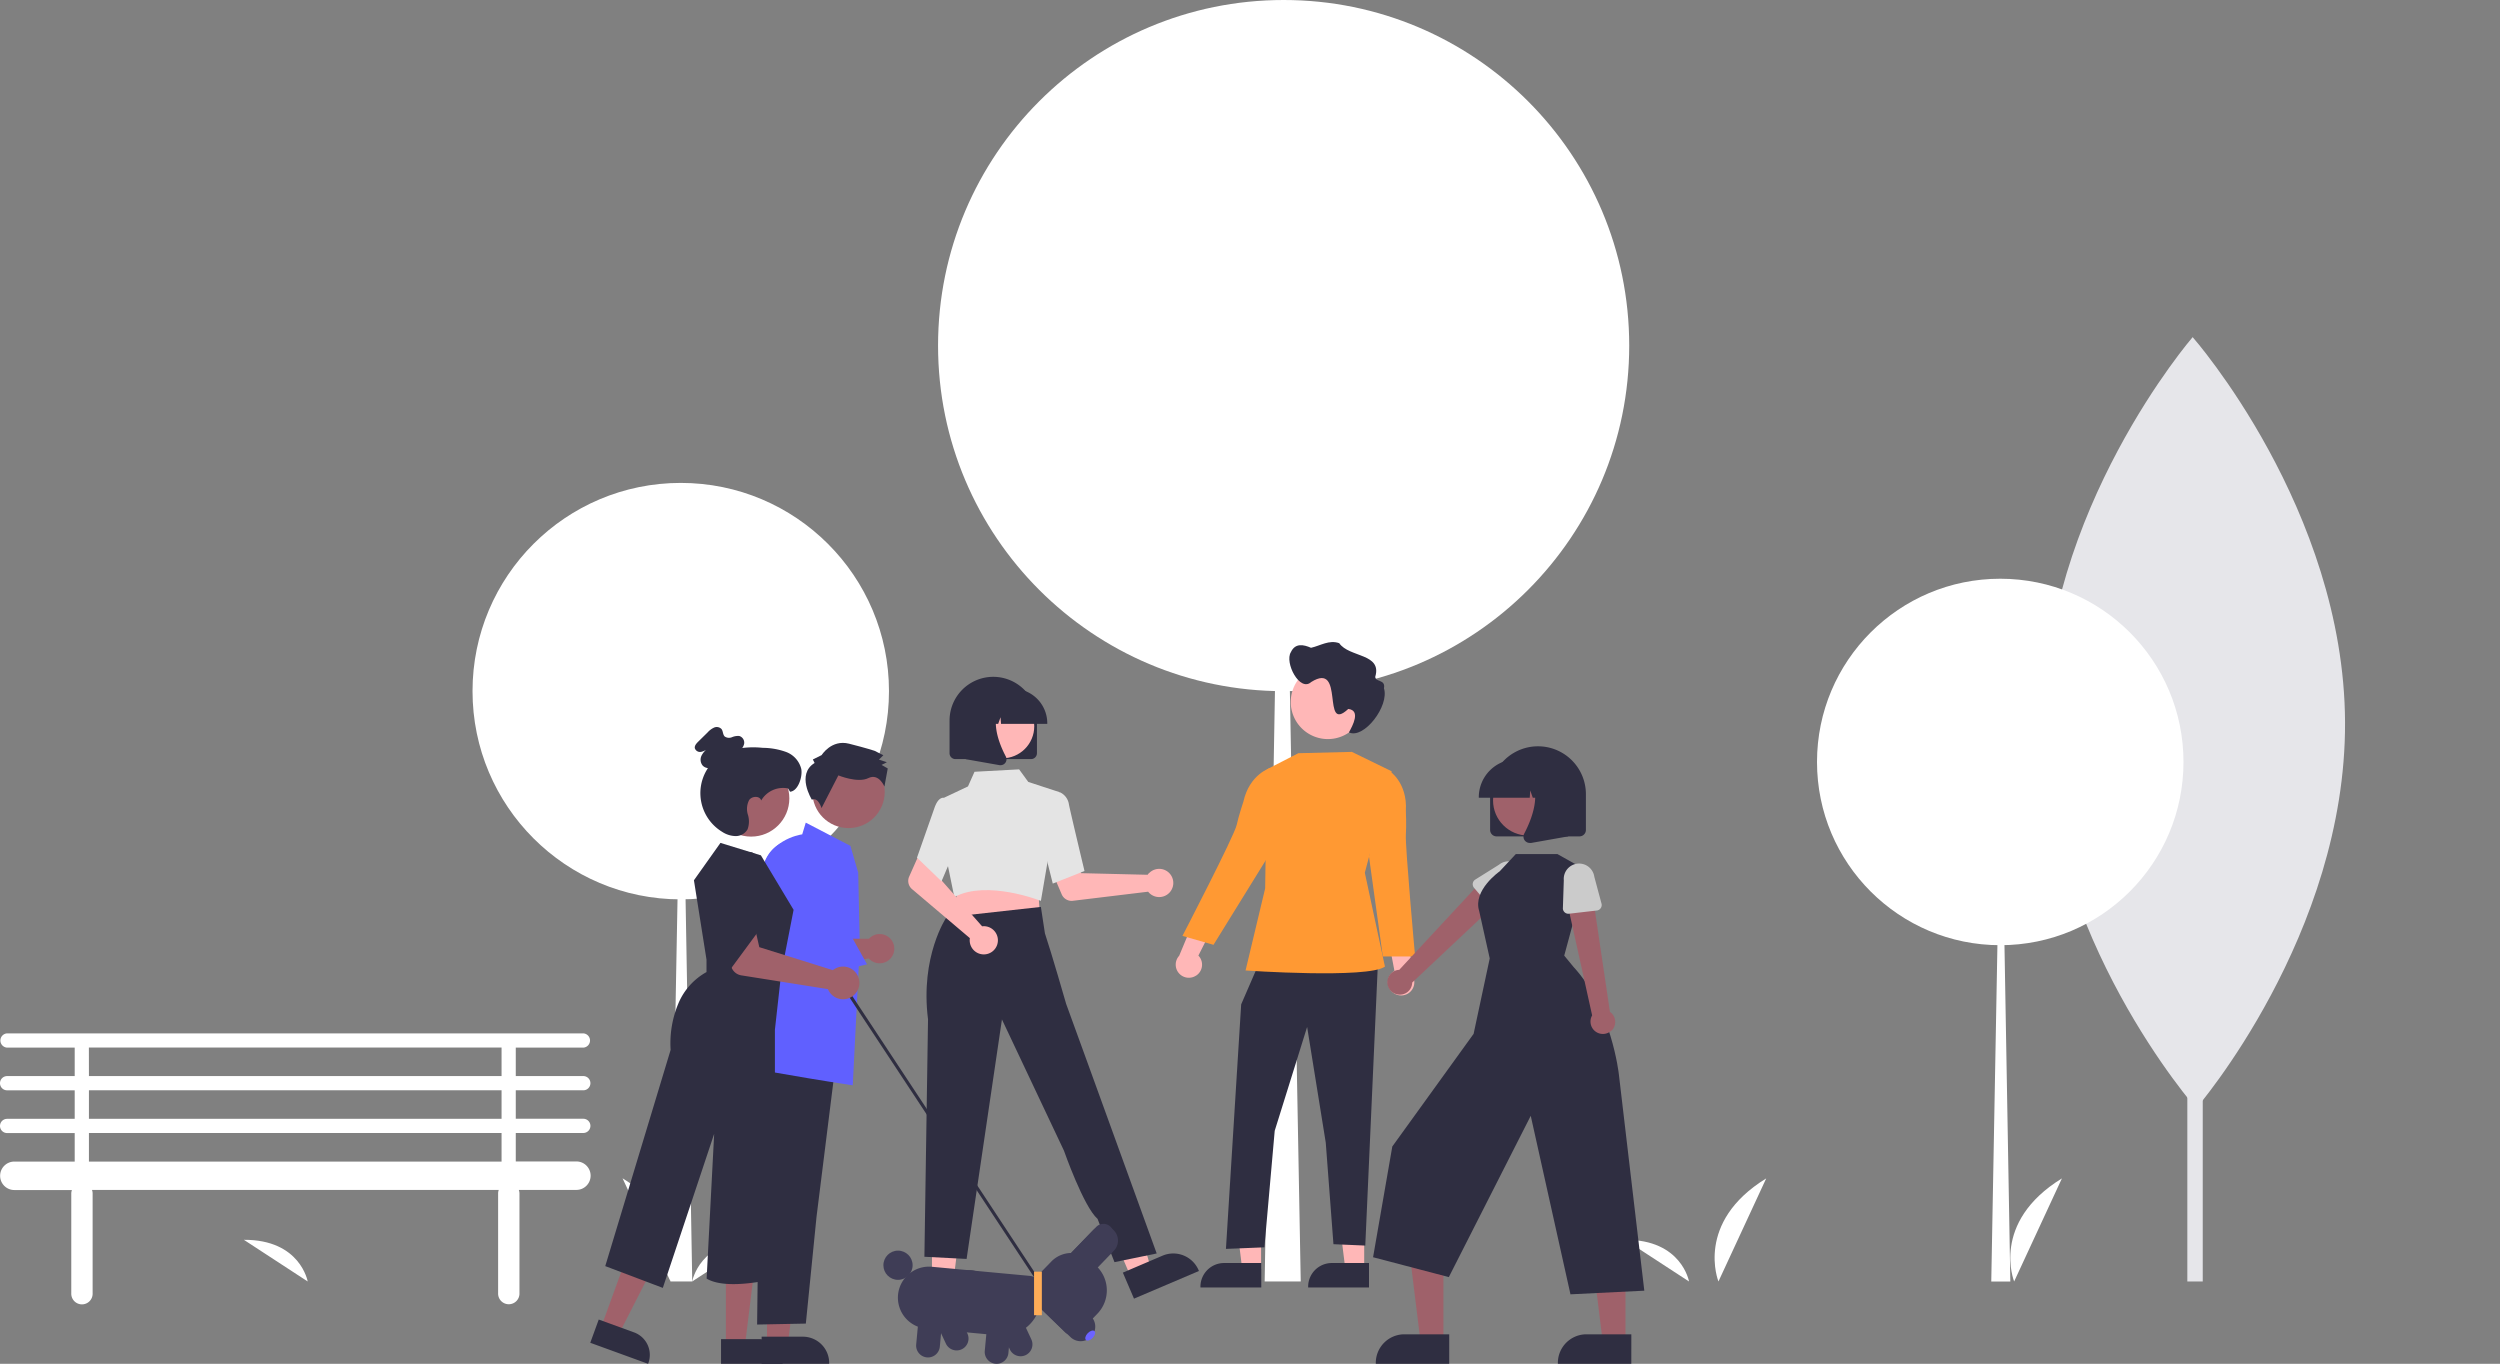 <svg id="Layer_1" data-name="Layer 1" xmlns="http://www.w3.org/2000/svg" viewBox="0 0 994.34 542.44"><rect x="0" y="0" width="994.34" height="542.44" fill="#808080" stroke="none"/><defs><style>.cls-1{fill:#e6e6ea;}.cls-2{fill:#fff;}.cls-3{fill:#9f616a;}.cls-4{fill:#2f2e41;}.cls-5{fill:#6060ff;}.cls-6{fill:#ffb7b7;}.cls-7{fill:#f93;}.cls-8{fill:#cbcbcb;}.cls-9{fill:#e4e4e4;}.cls-10{fill:#a0616a;}.cls-11{fill:#3f3d56;}.cls-12{fill:#6c63ff;}.cls-13{fill:#ffad57;}</style></defs><g id="Group_1133" data-name="Group 1133"><rect id="Rectangle_963" data-name="Rectangle 963" class="cls-1" x="869.98" y="267.48" width="6.13" height="242.21"/><path id="Path_1045" data-name="Path 1045" class="cls-1" d="M932.71,287.17c.39,84.7-59.2,153.64-59.2,153.64s-60.23-68.39-60.61-153.08,59.2-153.64,59.2-153.64S932.31,202.48,932.71,287.17Z"/><g id="Group_668" data-name="Group 668"><path id="aabd4afe-642c-4327-a3f2-08ec89276309" class="cls-2" d="M801.1,509.69s-9.53-23.45,19-41Z"/><path id="e302a207-98de-4798-aedc-79a63cff2427" class="cls-2" d="M122.38,509.69S119.47,493,97,493.12Z"/><path id="aabd4afe-642c-4327-a3f2-08ec89276309-2" class="cls-2" d="M683.49,509.69s-9.53-23.45,19-41Z"/><path id="e302a207-98de-4798-aedc-79a63cff2427-2" class="cls-2" d="M671.78,509.69s-2.91-16.71-25.41-16.57Z"/><path id="e16a8a0b-115e-4877-a9d6-27a72cf85b73" class="cls-2" d="M247.61,468.65c28.59,17.59,19.06,41,19.06,41Z"/><path id="b0706b48-08e0-43ea-ab25-36cfaee90c12" class="cls-2" d="M300.71,493.12c-22.49-.14-25.4,16.57-25.4,16.57Z"/><circle id="Ellipse_16" data-name="Ellipse 16" class="cls-2" cx="270.76" cy="274.89" r="82.82"/><path id="Path_299" data-name="Path 299" class="cls-2" d="M271,274.89h.23l4.1,234.8h-8.65Z"/><circle id="Ellipse_17" data-name="Ellipse 17" class="cls-2" cx="795.57" cy="303.06" r="72.88"/><path id="Path_300" data-name="Path 300" class="cls-2" d="M795.78,303.07h.2l3.6,206.63H792Z"/><circle id="Ellipse_18" data-name="Ellipse 18" class="cls-2" cx="510.55" cy="137.45" r="137.45"/><path id="Path_301" data-name="Path 301" class="cls-2" d="M510.18,120h-.38L503,509.69h14.35Z"/></g><path id="Path_1050" data-name="Path 1050" class="cls-2" d="M232,433.65a2.83,2.83,0,1,0,0-5.66H205.14V416.68H232a2.84,2.84,0,0,0,0-5.67H2.83a2.84,2.84,0,0,0,0,5.67H29.71V428H2.83a2.83,2.83,0,0,0,0,5.66H29.71V445H2.83a2.83,2.83,0,0,0,0,5.66H29.71V462h-24a5.66,5.66,0,0,0,0,11.32h22.9a4,4,0,0,0-.26,1.41v39.61a4.25,4.25,0,1,0,8.49,0V474.68a4,4,0,0,0-.26-1.41h161.8a4,4,0,0,0-.26,1.41v39.61a4.25,4.25,0,1,0,8.49,0V474.68a4.51,4.51,0,0,0-.26-1.41h22.9a5.66,5.66,0,1,0,0-11.32H205.14V450.63H232a2.83,2.83,0,1,0,0-5.66H205.14V433.65Zm-196.65-17H199.49V428H35.37ZM199.49,462H35.37V450.63H199.49Zm0-17H35.37V433.65H199.49Z"/></g><g id="Group_1131" data-name="Group 1131"><path id="Path_2221" data-name="Path 2221" class="cls-3" d="M305.06,534.37h8.33l4-32.14h-12.3Z"/><path id="Path_2222" data-name="Path 2222" class="cls-4" d="M302.93,531.65h16.41A10.47,10.47,0,0,1,329.8,542.1v.34H302.94Z"/><path id="Path_2223" data-name="Path 2223" class="cls-4" d="M299.82,419.58s-3.61,4.08,2.37,20l-1.06,87.24,19.38-.38,4.26-42.55,7.75-62.1Z"/><path id="Path_2224" data-name="Path 2224" class="cls-5" d="M339.17,431.65l-.21,0c-24.79-3.78-43.5-7.4-43.68-7.44l-.24,0,6.5-15.8c-.05-1.65-1.45-48,1.24-61.35,2.61-12.9,14.89-15,16.29-15.21l1.41-4.66,17.76,9.24,3.1,10.66.63,29.22Z"/><path id="Path_2225" data-name="Path 2225" class="cls-3" d="M349.86,371.5a5.78,5.78,0,0,0-4.25,1.87H315.75l-10.93,2.32,1.8,13.85,38.9-8.36a5.82,5.82,0,1,0,4.35-9.68Z"/><circle id="Ellipse_334" data-name="Ellipse 334" class="cls-3" cx="337.5" cy="314.97" r="14.39"/><path id="Path_2226" data-name="Path 2226" class="cls-4" d="M324,303.46l-.7-1.39,3.51-1.75s3.87-6.3,10.87-4.53,10.16,2.83,10.16,2.83l3.5,1.76-1.75,1.74,3.15,1.06-2.1,1.05,2.45,1.41-1.32,7.22s-2.19-5.47-6.4-3.38-11.92-1.08-11.92-1.08l-6.69,13s-1.38-4.54-3.85-3.33C322.88,318,316.6,308,324,303.46Z"/><path id="Path_2227" data-name="Path 2227" class="cls-5" d="M306.8,392.14,303.39,382l-.83-33.85,1.46-4.8a13.42,13.42,0,0,1,25.69,7.78c-.11.33-.22.66-.35,1l-7.8,20,.4.77,16.9-.14,6,10.8Z"/><path id="Path_2228" data-name="Path 2228" class="cls-6" d="M475.81,388a5.21,5.21,0,0,0,1.41-7.22,5.62,5.62,0,0,0-.58-.71L485,363.54l-9.54,1.11L469,380.14a5.22,5.22,0,0,0,6.82,7.82Z"/><path id="Path_2229" data-name="Path 2229" class="cls-6" d="M542.59,504.79h-7.5l-3.58-28.94h11.08Z"/><path id="Path_2230" data-name="Path 2230" class="cls-4" d="M544.5,512.07H520.3v-.31a9.41,9.41,0,0,1,9.42-9.41H544.5Z"/><path id="Path_2231" data-name="Path 2231" class="cls-6" d="M501.58,504.79h-7.5l-3.58-28.94h11.08Z"/><path id="Path_2232" data-name="Path 2232" class="cls-4" d="M501.66,512.07h-24.2v-.31a9.41,9.41,0,0,1,9.41-9.41h14.79Z"/><path id="Path_2233" data-name="Path 2233" class="cls-4" d="M501,382.55l-7.34,16.92-6.06,97.26,15.3-.62L507,449.75l12.89-41.29,7.41,46,3.06,40.4,12.66.55,5.05-112.89Z"/><path id="Path_2234" data-name="Path 2234" class="cls-7" d="M537.68,299.05l-21.29.53L503.89,306l-.69,47.34L495.4,386s48.7,3.35,55.44-1.55l-8-37.33,10.68-40.35Z"/><path id="Path_2235" data-name="Path 2235" class="cls-7" d="M507.18,306.79l-2-1.34s-8.21,2.46-10.64,13.4c0,0-1.85,5.5-2.67,9.27-.94,4.34-21.57,44.12-21.57,44.12l12.35,3.55,22.65-36.64Z"/><path id="Path_2236" data-name="Path 2236" class="cls-6" d="M553.23,394a5.19,5.19,0,0,1,.64-7.32,5.05,5.05,0,0,1,.75-.53L551.16,368l8.86,3.69L562,388.4a5.23,5.23,0,0,1-8.72,5.64Z"/><path id="Path_2237" data-name="Path 2237" class="cls-7" d="M550.36,307.35l2.27-.74s7.22,4.63,6.53,15.82c0,0,.27,5.79,0,9.65-.3,4.42,3.68,48.35,3.68,48.35H550l-5.51-39.78Z"/><path id="Path_2238" data-name="Path 2238" class="cls-6" d="M542.9,279.19a14.76,14.76,0,1,1-14.76-14.75h0a14.71,14.71,0,0,1,14.76,14.68h0Z"/><path id="Path_2239" data-name="Path 2239" class="cls-4" d="M513.44,259.37c1.73-3.72,5.07-3,8-1.72,3.7-.82,7.23-3.28,11.22-1.83,3.93,5.72,17.13,4,14.33,13.35,0,2.23,4.2.93,3.46,4.59,2.23,7-8,20.35-13.93,17.54,1.46-2.67,4.79-8.73-.26-9.33-10.86,10.1-1.12-19.24-14.76-10.7C517,275.4,510.8,263.51,513.44,259.37Z"/><path id="Path_2240" data-name="Path 2240" class="cls-3" d="M555.81,395.51a4.91,4.91,0,0,0,5.78-3.83,5.14,5.14,0,0,0,.09-.87l37.05-34.88-8.33-6.65-33.87,36.46a4.93,4.93,0,0,0-.72,9.77Z"/><path id="Path_2241" data-name="Path 2241" class="cls-8" d="M593.48,361.57l-7.2-8.45a2.2,2.2,0,0,1,.24-3.1,2.48,2.48,0,0,1,.26-.19l9.39-5.88a6.11,6.11,0,0,1,7.9,9.32l-7.26,8.32a2.21,2.21,0,0,1-3.1.21,2.39,2.39,0,0,1-.22-.23Z"/><path id="Path_2242" data-name="Path 2242" class="cls-3" d="M574.1,533.66H565l-4.31-34.94H574.1Z"/><path id="Path_2243" data-name="Path 2243" class="cls-4" d="M576.41,542.44H547.2v-.37a11.38,11.38,0,0,1,11.37-11.37h17.84Z"/><path id="Path_2244" data-name="Path 2244" class="cls-3" d="M646.52,533.66h-9.06l-4.31-34.94h13.37Z"/><path id="Path_2245" data-name="Path 2245" class="cls-4" d="M648.83,542.44H619.62v-.37A11.38,11.38,0,0,1,631,530.7h17.84Z"/><path id="Path_2246" data-name="Path 2246" class="cls-4" d="M622.15,380.09l9.13-33.74-11.85-6.66H602.9l-6.43,6.88s-10.75,7.48-8.15,15.76l4.2,18.87-6.41,30L553.77,456l-7.65,44.05,30.13,7.9,32.58-64.15,15.8,71L654,513.35l-10.13-86.13s-2.89-26.23-18-42.61Z"/><path id="Path_2247" data-name="Path 2247" class="cls-3" d="M641,409.94a4.91,4.91,0,0,0,0-6.93,6,6,0,0,0-.67-.56l-7.09-47.8-10.17,3.21,10.18,46a4.93,4.93,0,0,0,7.7,6Z"/><path id="Path_2248" data-name="Path 2248" class="cls-8" d="M635.05,362.15l-11,1.27a2.19,2.19,0,0,1-2.43-1.93,1.77,1.77,0,0,1,0-.32l.36-11.07a6.11,6.11,0,0,1,12.14-1.36l2.86,10.66a2.2,2.2,0,0,1-1.56,2.69A1.7,1.7,0,0,1,635.05,362.15Z"/><path id="Path_2249" data-name="Path 2249" class="cls-4" d="M592.67,330.1V315.88a19,19,0,1,1,38.1,0V330.1a2.56,2.56,0,0,1-2.55,2.56h-33A2.57,2.57,0,0,1,592.67,330.1Z"/><circle id="Ellipse_335" data-name="Ellipse 335" class="cls-3" cx="607.81" cy="318.36" r="13.97"/><path id="Path_2250" data-name="Path 2250" class="cls-4" d="M588.17,317A15.09,15.09,0,0,1,603.24,302h2.84A15.09,15.09,0,0,1,621.15,317v.28h-6l-2-5.73-.41,5.73h-3.1l-1-2.9-.21,2.9H588.17Z"/><path id="Path_2251" data-name="Path 2251" class="cls-4" d="M606.43,334.26a2.55,2.55,0,0,1-.2-2.68c3-5.73,7.24-16.32,1.64-22.85l-.4-.47h16.25v24.4L609,335.27a2.38,2.38,0,0,1-.46,0A2.56,2.56,0,0,1,606.43,334.26Z"/><path id="Path_2252" data-name="Path 2252" class="cls-6" d="M457,347.25a6.13,6.13,0,0,0-.56.68L430,347.29l-3.09-5.65-9.13,3.55,4.5,10.53a4.28,4.28,0,0,0,4.44,2.56l29.93-3.62a5.61,5.61,0,1,0,.92-7.87c-.18.14-.35.3-.52.46Z"/><path id="Path_2253" data-name="Path 2253" class="cls-6" d="M370.68,508.11h8.71l4.14-33.6H370.68Z"/><path id="Path_2254" data-name="Path 2254" class="cls-4" d="M368.46,505.26h17.15a10.93,10.93,0,0,1,10.93,10.93v.36H368.46Z"/><path id="Path_2255" data-name="Path 2255" class="cls-6" d="M449.76,507.91l8-3.42L448.38,472l-11.82,5Z"/><path id="Path_2256" data-name="Path 2256" class="cls-4" d="M446.6,506.17l15.77-6.74h0a10.94,10.94,0,0,1,14.35,5.76l.14.33-25.83,11Z"/><path id="Path_2257" data-name="Path 2257" class="cls-6" d="M413,354.53l.63,10.2-18.41,2L376,368.76l5.67-15.5Z"/><path id="Path_2258" data-name="Path 2258" class="cls-9" d="M413.66,358.19c-.21-.08-21-8.17-33.77-1.56l-.32.17L377,344.25l-1.45-27,9.45-4.46,2.6-5.83L405.34,306l3.64,5,12.4,4.06L414,358.31Z"/><path id="Path_2259" data-name="Path 2259" class="cls-9" d="M414.31,333.85l2.19-17.22,5-1.51.08,0a6.26,6.26,0,0,1,3.57,4.83c.72,3.6,6.08,26,6.14,26.25l.05.23-12.61,5Z"/><path id="Path_2260" data-name="Path 2260" class="cls-4" d="M443.27,502l16.79-3.45-26.83-74-9.18-25.25s-5.82-20.24-8.45-28.08L414,360.71l-37.58,4.16s-10.5,15.42-7.31,40.55l-1.44,94.44,16.78.86,14.06-95.25,24.67,52.21S431,480,436.54,484.79Z"/><path id="Path_2261" data-name="Path 2261" class="cls-6" d="M391.5,368.38a5.14,5.14,0,0,0-.88.05l-17.54-19.86,2-6.1-8.81-4.29-4.66,10.46a4.28,4.28,0,0,0,1.14,5l23,19.49a5.61,5.61,0,1,0,6.41-4.68,4,4,0,0,0-.7-.06Z"/><path id="Path_2262" data-name="Path 2262" class="cls-9" d="M364.72,341.12l6.86-19.53c.77-2.3,1.73-3.7,2.87-4.15a1.76,1.76,0,0,1,1.42,0l3.07,3.89,2.85,12-7.31,17.2Z"/><g id="Group_73050" data-name="Group 73050"><rect id="Rectangle_1035" data-name="Rectangle 1035" class="cls-4" x="373.08" y="379.27" width="1.24" height="141.24" transform="translate(-186 280.21) rotate(-33.42)"/><path id="Path_1122" data-name="Path 1122" class="cls-10" d="M288.71,535.09h7.59l3.61-29.27h-11.2Z"/><path id="Path_1123" data-name="Path 1123" class="cls-4" d="M286.78,532.61h14.94a9.53,9.53,0,0,1,9.53,9.52v.31H286.78Z"/><path id="Path_1124" data-name="Path 1124" class="cls-10" d="M239.11,527.82l7.14,2.6,13.4-26.27-10.53-3.83Z"/><path id="Path_1125" data-name="Path 1125" class="cls-4" d="M238.14,524.83l14.05,5.11h0a9.53,9.53,0,0,1,5.69,12.21l-.11.29-23-8.37Z"/><path id="Path_1126" data-name="Path 1126" class="cls-4" d="M286.55,335.25l16.09,4.95,13,21.67-4.95,25.38-2.48,22.29v99s-19,4.95-27.16,0l3-57.57-20.42,61.27-22.9-8.66,26-86A41.1,41.1,0,0,1,269.86,399,25.55,25.55,0,0,1,281,386.63v-4.95l-5-31.57Z"/><circle id="Ellipse_138" data-name="Ellipse 138" class="cls-10" cx="298.75" cy="317.55" r="15.2"/><path id="Path_1127" data-name="Path 1127" class="cls-4" d="M313.42,313.59a10.06,10.06,0,0,0-10.67,4.8c-.52-1.93-3.63-1.83-4.77-.2a7.58,7.58,0,0,0-.53,5.79,9.12,9.12,0,0,1-.11,5.86,5.42,5.42,0,0,1-4.75,2.7,10.08,10.08,0,0,1-5.39-1.71,18,18,0,0,1,4.46-32.69,35.12,35.12,0,0,1,11.65-.7,27.83,27.83,0,0,1,9.34,1.64,9.7,9.7,0,0,1,6.06,6.82c.54,3.13-1.29,8.74-4.46,9"/><path id="Path_1128" data-name="Path 1128" class="cls-4" d="M289.46,300.29a14.19,14.19,0,0,0,4-1.28,4.71,4.71,0,0,0,2.5-3.12,2.76,2.76,0,0,0-1.92-3.16,6.12,6.12,0,0,0-2.93.49,3,3,0,0,1-2.85-.28c-.82-.77-.62-2.15-1.32-3a2.62,2.62,0,0,0-2.93-.55,7.81,7.81,0,0,0-2.55,1.9L277.69,295c-.73.73-1.52,1.62-1.33,2.6a2.18,2.18,0,0,0,2.52,1.44,6.67,6.67,0,0,0,2.86-1.46,7.37,7.37,0,0,0-2.73,3,3.69,3.69,0,0,0,.4,3.83c1.33,1.54,3.87,1.33,5.82.56a14.56,14.56,0,0,0,6.42-5"/><path id="Path_1129" data-name="Path 1129" class="cls-10" d="M332.1,385.29a6.07,6.07,0,0,0-.85.58L302,376.72l-1.65-7.27L289,370.5l1.67,13.16a5,5,0,0,0,4.14,4.27l34.49,5.48a6.5,6.5,0,1,0,3.54-8.48h0a6,6,0,0,0-.72.36Z"/><path id="Path_1130" data-name="Path 1130" class="cls-4" d="M287.79,345.78s2.64-7.57,10.61-6.88,3.62,31,3.62,31l-15.47,21Z"/><path id="Path_1131" data-name="Path 1131" class="cls-11" d="M376.21,534.39l-5.53-11.85,8.55-4,5.54,11.85h0a4.72,4.72,0,1,1-8.56,4Z"/><circle id="Ellipse_139" data-name="Ellipse 139" class="cls-11" cx="357.17" cy="503.23" r="5.81"/><path id="Path_1132" data-name="Path 1132" class="cls-11" d="M401.67,536.75l-5.54-11.84,8.56-4,5.53,11.85a4.72,4.72,0,0,1-8.55,4Z"/><path id="Path_1133" data-name="Path 1133" class="cls-11" d="M357.18,515a12.37,12.37,0,0,1,13.44-11.16l38.92,3.62a5.22,5.22,0,0,1,4.71,5.68l-.41,4.43a15,15,0,0,1-16.35,13.57l-29.15-2.71A12.37,12.37,0,0,1,357.18,515Z"/><path id="Path_1134" data-name="Path 1134" class="cls-11" d="M364.4,534.75l1.21-13,9.4.87-1.21,13a4.72,4.72,0,0,1-9.4-.87Z"/><path id="Path_1135" data-name="Path 1135" class="cls-11" d="M391.68,537.28l1.21-13,9.4.87-1.21,13a4.72,4.72,0,0,1-9.4-.88Z"/><path id="Path_1136" data-name="Path 1136" class="cls-11" d="M434.72,489.34a5.81,5.81,0,0,1,8.35,8.08h0l-10.61,11-8.35-8.08Z"/><path id="Path_1137" data-name="Path 1137" class="cls-11" d="M409.64,510.53l8.5-8.77a11.2,11.2,0,0,1,15.83-.25l2.2,2.13a13.36,13.36,0,0,1,.3,18.87l-7,7.23a4.2,4.2,0,0,1-5.92.1l-13.81-13.38A4.21,4.21,0,0,1,409.64,510.53Z"/><path id="Path_1138" data-name="Path 1138" class="cls-11" d="M436,488a4,4,0,0,1,6,5.28,2.37,2.37,0,0,1-.27.28l-11.87,12.26-5.74-5.56Z"/><path id="Path_1139" data-name="Path 1139" class="cls-11" d="M418.68,508.76l15.13,14.66a5.81,5.81,0,1,1-8.07,8.36l0,0-15.13-14.65Z"/><ellipse id="Ellipse_140" data-name="Ellipse 140" class="cls-12" cx="433.62" cy="531.18" rx="2.45" ry="1.36" transform="translate(-249.59 472.82) rotate(-45.89)"/><rect id="Rectangle_1036" data-name="Rectangle 1036" class="cls-13" x="411.28" y="505.79" width="3.1" height="17.33"/></g><path id="Path_2263" data-name="Path 2263" class="cls-4" d="M410.09,301.92H380a2.34,2.34,0,0,1-2.33-2.34v-13a17.38,17.38,0,0,1,34.76,0h0v13A2.35,2.35,0,0,1,410.09,301.92Z"/><circle id="Ellipse_336" data-name="Ellipse 336" class="cls-6" cx="398.62" cy="288.87" r="12.74"/><path id="Path_2264" data-name="Path 2264" class="cls-4" d="M416.54,287.91h-18.4l-.19-2.64-.94,2.64h-2.84l-.37-5.24-1.87,5.24h-5.48v-.26A13.77,13.77,0,0,1,400.2,273.9h2.59a13.77,13.77,0,0,1,13.75,13.75Z"/><path id="Path_2265" data-name="Path 2265" class="cls-4" d="M398,304.34a2.71,2.71,0,0,1-.41,0l-13.48-2.38V279.66h14.83l-.36.42c-5.11,6-1.26,15.62,1.49,20.85a2.35,2.35,0,0,1-2.07,3.41Z"/></g></svg>